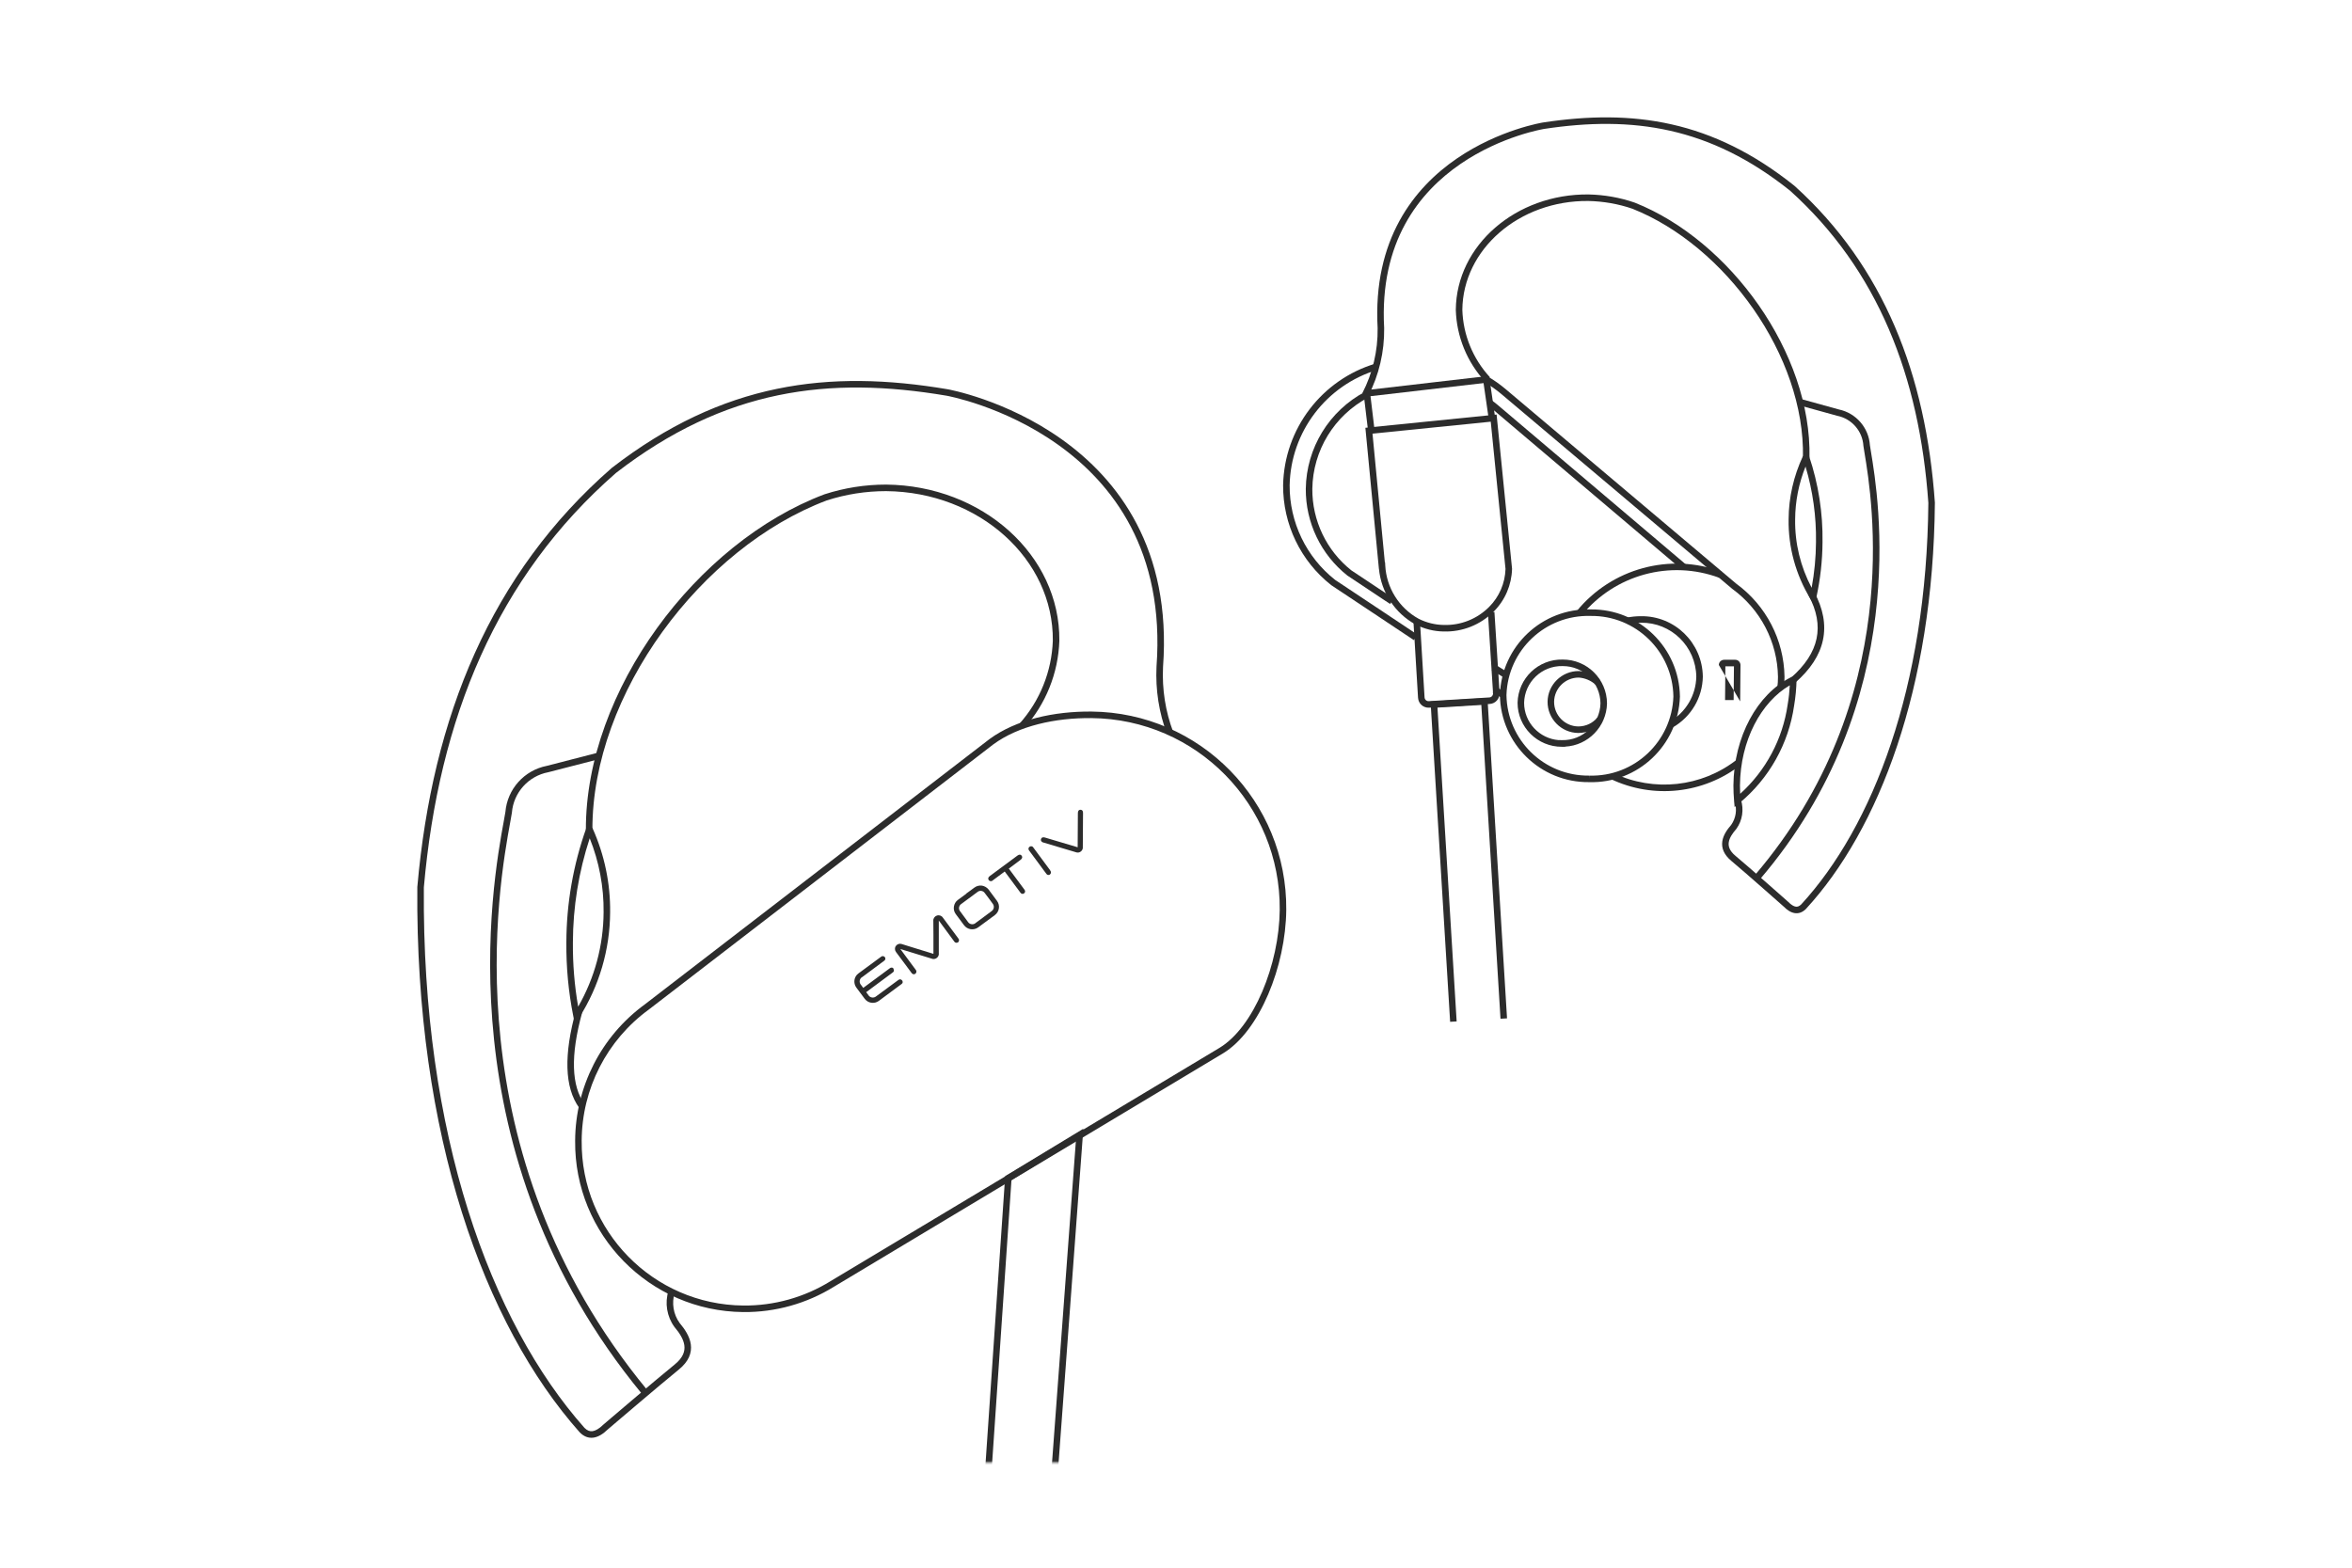 <svg width="1200" height="800" viewBox="0 0 1200 800" fill="none" xmlns="http://www.w3.org/2000/svg">
<mask id="mask0_3518_100" style="mask-type:alpha" maskUnits="userSpaceOnUse" x="206" y="53" width="788" height="694">
<path d="M206 53H993.49V746.333H206V53Z" fill="#D9D9D9"/>
</mask>
<g mask="url(#mask0_3518_100)">
<path d="M764.145 341.873L768.335 344.443C767.162 343.661 765.597 342.711 764.145 341.873Z" fill="#2C2C2C"/>
<path fill-rule="evenodd" clip-rule="evenodd" d="M789.579 358.048C789.704 349.365 796.823 342.375 805.56 342.437L805.654 342.438L805.654 342.44C809.547 342.687 813.247 344.232 816.2 346.816L814.005 349.325C811.607 347.226 808.62 345.979 805.49 345.77C798.606 345.746 793.013 351.258 792.912 358.09C792.866 364.99 798.383 370.603 805.225 370.708C809.049 370.705 812.631 369.067 814.975 366.138L817.577 368.22C814.56 371.992 809.99 374.042 805.213 374.042H805.189L805.189 374.041C796.507 373.917 789.516 366.797 789.579 358.06L789.579 358.048H789.579Z" fill="#2C2C2C"/>
<path fill-rule="evenodd" clip-rule="evenodd" d="M797.298 336.574C809.714 336.526 819.84 346.537 819.9 358.961L819.9 359.009L819.9 359.009C819.612 370.86 810.217 380.412 798.557 381.006V381.077L796.898 381.085C784.472 381.145 774.271 371.074 774.271 358.634V358.593L774.272 358.593C774.573 346.119 784.875 336.285 797.298 336.574ZM795.224 377.689V377.655L796.931 377.696C807.506 377.953 816.297 369.537 816.567 358.953C816.502 348.377 807.873 339.856 797.289 339.907L797.241 339.907L797.241 339.906C786.662 339.65 777.873 348.015 777.605 358.654C777.615 368.666 785.404 376.892 795.224 377.689Z" fill="#2C2C2C"/>
<path fill-rule="evenodd" clip-rule="evenodd" d="M811.593 310.982C836.412 310.711 856.756 330.606 857.103 355.424L857.105 355.502L857.103 355.502C856.291 380.316 835.601 399.865 810.779 399.13C785.96 399.401 765.617 379.506 765.269 354.688L765.268 354.614L765.269 354.614C766.023 329.793 786.774 310.247 811.593 310.982ZM810.795 397.463L810.846 395.797C833.822 396.495 852.997 378.413 853.77 355.432C853.427 332.453 834.576 314.047 811.597 314.315L811.526 314.316L811.527 314.315C788.546 313.617 769.32 331.703 768.602 354.679C768.944 377.658 787.796 396.065 810.775 395.797L810.795 397.463Z" fill="#2C2C2C"/>
<path fill-rule="evenodd" clip-rule="evenodd" d="M837.221 314.448C854.457 314.218 868.554 328.032 868.79 345.257L868.791 345.308L868.79 345.308C868.613 356.008 862.82 365.822 853.538 371.142L851.88 368.25C860.135 363.518 865.291 354.794 865.457 345.278C865.233 329.889 852.635 317.571 837.255 317.781L837.232 317.781C834.988 317.781 832.707 317.996 830.55 318.469L829.835 315.213C832.256 314.682 834.776 314.449 837.221 314.448Z" fill="#2C2C2C"/>
<path fill-rule="evenodd" clip-rule="evenodd" d="M654.648 247.583C655.221 218.866 674.308 193.763 701.875 185.51L702.831 188.703C676.653 196.54 658.53 220.375 657.981 247.638C657.876 266.485 666.448 284.298 681.204 295.934C690.737 302.234 698.85 307.643 705.772 312.264C706.961 313.058 708.116 313.829 709.236 314.578C714.648 318.192 719.264 321.275 723.218 323.888L721.381 326.669C717.419 324.051 712.796 320.964 707.384 317.349C706.264 316.601 705.11 315.83 703.921 315.036C696.987 310.407 688.86 304.989 679.309 298.677L679.251 298.639L679.197 298.597C663.595 286.321 654.533 267.508 654.648 247.607L654.648 247.583ZM759.41 192.321C762.512 194.16 765.378 196.224 768.12 198.509L768.128 198.516L885.862 297.874C901.062 308.968 910.181 326.536 910.468 345.367L910.468 345.393C910.468 347.359 910.352 349.27 910.121 351.181L906.812 350.779C907.026 349.007 907.134 347.235 907.135 345.406C906.86 327.61 898.231 311.007 883.851 300.534L883.803 300.498L765.986 201.07C765.985 201.069 765.987 201.071 765.986 201.07C763.366 198.886 760.642 196.926 757.711 195.189L759.41 192.321ZM763.053 354.24C762.468 353.915 761.913 353.608 761.57 353.388L763.373 350.584C763.616 350.74 764.021 350.965 764.563 351.266C764.766 351.378 764.987 351.501 765.227 351.635C766.055 352.098 767.031 352.658 767.877 353.233L766.006 355.991C765.287 355.503 764.419 355.002 763.6 354.544C763.418 354.442 763.234 354.34 763.053 354.24ZM888.091 390.344C869.154 405.092 843.562 407.844 821.877 397.575L823.304 394.563C843.858 404.296 868.104 401.684 886.043 387.714L888.091 390.344Z" fill="#2C2C2C"/>
<path fill-rule="evenodd" clip-rule="evenodd" d="M666.22 249.435C666.508 228.6 678.135 209.605 696.553 199.878L698.11 202.825C680.772 211.982 669.826 229.861 669.553 249.475C669.447 265.643 676.791 281.001 689.484 291.074L711.105 305.451L709.259 308.227L687.523 293.773L687.469 293.731C673.937 283.02 666.105 266.665 666.22 249.447L666.22 249.435ZM760.864 204.121C762.033 204.939 763.135 205.81 764.223 206.726L860.327 288.191L858.172 290.734L762.075 209.275C762.075 209.275 762.076 209.276 762.075 209.275C761.04 208.404 760.018 207.597 758.953 206.852L760.864 204.121ZM764.341 343.96C763.229 343.301 762.066 342.612 761.107 341.972L762.956 339.199C763.834 339.784 764.923 340.43 766.066 341.107L766.092 341.123C767.204 341.782 768.367 342.471 769.326 343.11L767.477 345.883C766.599 345.298 765.509 344.652 764.367 343.975L764.341 343.96Z" fill="#2C2C2C"/>
<path fill-rule="evenodd" clip-rule="evenodd" d="M880.291 340.018L880.135 357.246H884.513L884.669 340.018H880.291ZM876.964 339.348C876.969 337.814 878.22 336.685 879.692 336.685H885.335C886.929 336.685 888.008 338.052 888.008 339.413V339.428L888.008 339.428L887.84 357.916" fill="#2C2C2C"/>
<path fill-rule="evenodd" clip-rule="evenodd" d="M804.428 311.875C822.253 290.038 852.003 281.895 878.433 291.756L877.267 294.879C852.183 285.52 823.937 293.246 807.01 313.983L804.428 311.875Z" fill="#2C2C2C"/>
<path fill-rule="evenodd" clip-rule="evenodd" d="M763.57 211.541L771.457 290.244L771.454 290.351C771.219 298.479 767.921 306.259 762.142 312.04C755.395 318.844 746.128 322.541 736.565 322.252C731.617 322.191 726.678 320.954 722.27 318.72L722.219 318.695C711.618 312.861 704.671 302.19 703.539 290.238H703.518L696.622 218.3L763.57 211.541ZM700.257 221.284L706.547 286.904H706.672L706.753 288.486C707.337 299.914 713.764 310.225 723.802 315.76C727.763 317.762 732.197 318.867 736.62 318.919L736.651 318.92C745.296 319.185 753.677 315.844 759.777 309.691L759.782 309.686C764.927 304.541 767.882 297.614 768.119 290.361L760.586 215.193L700.257 221.284Z" fill="#2C2C2C"/>
<path fill-rule="evenodd" clip-rule="evenodd" d="M742.759 158.092C743.048 125.08 773.557 98.885 810.426 99.227L810.447 99.227V99.227C818.434 99.398 826.428 100.768 834.031 103.397L834.102 103.422L834.102 103.423C858.426 113.091 880.964 132.31 897.277 155.708C913.589 179.105 923.775 206.822 923.207 233.57L919.875 233.499C920.424 207.615 910.552 180.577 894.542 157.614C878.541 134.664 856.506 115.925 832.906 106.535C825.66 104.033 818.026 102.725 810.385 102.56C774.973 102.236 746.382 127.313 746.093 158.089C746.479 170.861 751.461 183.037 760.123 192.458L757.67 194.714C748.46 184.699 743.163 171.745 742.76 158.156L742.758 158.092L742.759 158.092Z" fill="#2C2C2C"/>
<path fill-rule="evenodd" clip-rule="evenodd" d="M787.37 62.484C833.153 55.557 873.597 61.308 915.434 94.733L915.473 94.764L915.51 94.797C961.167 136.001 982.579 191.207 987.182 256.439L987.187 256.505L987.186 256.571C986.345 351.216 958.667 423.346 921.375 463.854L921.316 463.918C919.721 465.478 917.824 466.284 915.698 465.966C913.7 465.667 911.807 464.415 910.006 462.594L906.85 459.801C904.887 458.066 902.198 455.692 899.291 453.138C893.469 448.022 886.796 442.199 883.324 439.311C879.479 436.111 878.207 432.669 878.742 429.251C879.241 426.062 881.274 423.225 883.247 420.961C885.69 417.499 886.327 413.104 885.037 409.033L888.214 408.025C889.821 413.092 889.022 418.612 885.914 422.963L885.866 423.03L885.812 423.092C883.892 425.287 882.384 427.539 882.035 429.766C881.718 431.796 882.318 434.137 885.456 436.748C888.969 439.671 895.678 445.525 901.491 450.634C904.401 453.191 907.093 455.567 909.057 457.303L912.256 460.134L912.302 460.175L912.341 460.215C913.936 461.836 915.215 462.523 916.191 462.669C917.046 462.797 917.934 462.548 918.953 461.563C955.501 421.84 983.004 350.64 983.852 256.607C979.284 192.039 958.13 137.77 913.314 97.306C872.365 64.606 832.924 58.964 787.876 65.778L787.869 65.779L787.83 65.786L787.655 65.816C787.497 65.844 787.26 65.887 786.947 65.947C786.323 66.067 785.4 66.257 784.222 66.53C781.867 67.076 778.496 67.958 774.462 69.292C766.388 71.964 755.688 76.44 745.156 83.658C724.154 98.05 703.753 123.361 706.201 167.347L706.205 167.416C706.377 179.478 703.574 191.426 698.029 202.174L695.066 200.646C700.355 190.396 703.029 179.002 702.871 167.497C700.36 122.165 721.495 95.831 743.271 80.908C754.131 73.466 765.135 68.867 773.415 66.128C777.558 64.757 781.028 63.849 783.469 63.283C784.689 62.999 785.653 62.802 786.316 62.674C786.648 62.61 786.904 62.563 787.079 62.533L787.282 62.498L787.336 62.489L787.351 62.487C787.353 62.486 787.358 62.486 787.619 64.132L787.358 62.486L787.37 62.484Z" fill="#2C2C2C"/>
<path fill-rule="evenodd" clip-rule="evenodd" d="M926.81 325.923C928.275 319.018 926.971 311.641 922.699 303.719L925.633 302.137C930.189 310.586 931.735 318.769 930.071 326.614C928.41 334.443 923.601 341.71 915.874 348.436L913.686 345.922C921.044 339.517 925.342 332.844 926.81 325.923Z" fill="#2C2C2C"/>
<path fill-rule="evenodd" clip-rule="evenodd" d="M918.135 206.87L919.022 203.657L938.191 208.951C946.981 210.795 953.466 218.307 954.041 227.223C954.151 228.024 954.34 229.158 954.58 230.603C958.448 253.872 975.718 357.78 897.775 448.889L895.242 446.722C972.129 356.847 955.145 254.394 951.282 231.092C951.035 229.601 950.841 228.433 950.73 227.614L950.721 227.553L950.717 227.491C950.261 220.028 944.825 213.727 937.461 212.204L937.407 212.193L918.135 206.87Z" fill="#2C2C2C"/>
<path fill-rule="evenodd" clip-rule="evenodd" d="M759.482 213.268L756.577 193.154L759.876 192.678L762.781 212.792L759.482 213.268ZM699.036 200.484L701.271 219.145L697.961 219.542L695.727 200.88L699.036 200.484Z" fill="#2C2C2C"/>
<path fill-rule="evenodd" clip-rule="evenodd" d="M916.685 344.309L916.617 346.946C916.504 351.368 916.107 355.743 915.368 360.069C912.568 379.522 902.639 397.263 887.463 409.815L885.015 411.839L884.74 408.675C884.512 406.057 884.398 403.438 884.398 400.82V400.805C884.626 375.769 896.632 354.201 913.701 345.637L913.771 345.602L916.685 344.309ZM913.17 349.714C898.538 358.249 887.944 377.75 887.732 400.827C887.732 402.247 887.767 403.667 887.836 405.086C900.969 393.225 909.55 377.126 912.072 359.573L912.079 359.528C912.632 356.295 912.988 353.024 913.17 349.714Z" fill="#2C2C2C"/>
<path fill-rule="evenodd" clip-rule="evenodd" d="M920.936 233.12L919.94 232.622L919.828 232.846L919.827 232.845L919.808 232.887C915.129 242.931 912.615 253.892 912.556 264.974C912.329 279.259 916.216 293.308 923.638 305.526L925.802 309.089L926.69 305.016C928.725 295.689 929.8 286.189 929.858 276.686C930.083 261.749 927.763 246.925 923.01 232.781L920.936 233.12ZM921.192 238.076C917.764 246.636 915.937 255.779 915.89 265L915.889 265.018C915.694 277.195 918.629 289.204 924.309 299.956C925.729 292.254 926.478 284.455 926.524 276.659L926.524 276.643C926.723 263.566 924.919 250.577 921.192 238.076Z" fill="#2C2C2C"/>
<path fill-rule="evenodd" clip-rule="evenodd" d="M759.087 195.24L697.403 202.392L697.02 199.08L758.703 191.929L759.087 195.24Z" fill="#2C2C2C"/>
<path fill-rule="evenodd" clip-rule="evenodd" d="M761.76 353.7L759.134 312.476L762.461 312.264L765.088 353.513C765.246 356.438 763.097 359.066 760.056 359.234C760.054 359.234 760.058 359.234 760.056 359.234L729.152 361.134C726.161 361.296 723.651 359.023 723.487 356.046C723.487 356.044 723.487 356.048 723.487 356.046L721.141 317.163L724.468 316.962L726.815 355.86C726.877 357.012 727.827 357.865 728.966 357.806C728.968 357.806 728.965 357.806 728.966 357.806L759.869 355.906C760.957 355.847 761.821 354.905 761.76 353.7Z" fill="#2C2C2C"/>
<path fill-rule="evenodd" clip-rule="evenodd" d="M758.9 356.199L768.891 519.669L765.563 519.872L755.776 359.729L733.402 361.091L743.189 521.233L739.862 521.437L729.871 357.966L758.9 356.199Z" fill="#2C2C2C"/>
<path fill-rule="evenodd" clip-rule="evenodd" d="M421.761 255.391C389.895 267.413 359.945 292.009 337.983 322.372C316.013 352.748 302.138 388.756 302.248 423.497L298.915 423.507C298.802 387.904 313.002 351.223 335.283 320.418C357.564 289.613 388.025 264.545 420.622 252.258L420.696 252.23L420.696 252.232C430.865 248.937 441.431 247.29 452.107 247.29H452.123V247.29C501.116 247.744 540.889 283.23 540.488 326.97L540.487 327.012L540.487 327.012C539.915 343.549 533.563 359.344 522.517 371.648L520.037 369.422C530.554 357.706 536.605 342.667 537.155 326.918C537.522 285.408 499.642 251.067 452.1 250.623C441.783 250.624 431.58 252.214 421.761 255.391Z" fill="#2C2C2C"/>
<path fill-rule="evenodd" clip-rule="evenodd" d="M314.313 241.308C253.468 294.407 223.83 366.614 216.251 452.861C215.204 578.632 250.205 674.582 298.213 728.656C299.622 730.076 300.958 730.516 302.317 730.331C303.801 730.128 305.636 729.139 307.845 726.983L307.884 726.944L307.926 726.909L312.266 723.208C314.929 720.94 318.577 717.837 322.521 714.494C330.402 707.813 339.482 700.16 344.221 696.319C348.586 692.78 349.558 689.467 349.15 686.506C348.716 683.35 346.67 680.208 344.163 677.233L344.125 677.187L344.09 677.139C340.201 671.792 339.11 664.931 341.052 658.679L344.236 659.668C342.608 664.907 343.516 670.652 346.752 675.132C349.316 678.182 351.884 681.924 352.453 686.051C353.051 690.395 351.397 694.792 346.32 698.908C341.615 702.722 332.565 710.35 324.676 717.037C320.735 720.377 317.089 723.479 314.428 725.746L310.133 729.408C307.717 731.756 305.264 733.293 302.767 733.634C300.14 733.992 297.796 732.986 295.808 730.965L295.749 730.904C247.01 676.031 211.854 579.146 212.918 452.767L212.919 452.701L212.924 452.635C220.55 365.724 250.462 292.587 312.16 238.763L312.197 238.73L312.237 238.7C368.775 195.058 422.741 188.365 483.553 198.651L483.566 198.653L483.275 200.294C483.566 198.653 483.564 198.653 483.566 198.653L483.574 198.654L483.594 198.658L483.664 198.671L483.928 198.721C484.159 198.766 484.497 198.833 484.934 198.926C485.81 199.111 487.085 199.397 488.701 199.803C491.931 200.615 496.525 201.907 502.006 203.831C512.96 207.678 527.49 214.064 541.755 224.226C570.346 244.591 597.815 280.098 593.387 340.356C592.842 351.69 594.596 363.02 598.59 373.579L595.472 374.758C591.311 363.757 589.489 351.963 590.058 340.174L590.06 340.132C594.396 281.226 567.645 246.759 539.821 226.941C525.879 217.009 511.651 210.751 500.901 206.976C495.529 205.09 491.034 203.827 487.888 203.036C486.316 202.641 485.081 202.364 484.244 202.187C483.825 202.098 483.506 202.035 483.293 201.993L483.056 201.948L482.999 201.938C422.917 191.776 369.953 198.375 314.313 241.308Z" fill="#2C2C2C"/>
<path fill-rule="evenodd" clip-rule="evenodd" d="M295.541 565.389C287.912 554.839 287.664 538.068 293.832 515.695L297.045 516.581C290.921 538.794 291.568 554.206 298.242 563.435L295.541 565.389Z" fill="#2C2C2C"/>
<path fill-rule="evenodd" clip-rule="evenodd" d="M279.036 390.81L304.743 384.175L305.576 387.402L279.767 394.065L279.714 394.075C269.609 396.002 262.006 404.441 261.173 414.698L261.168 414.756L261.159 414.814C260.991 415.921 260.7 417.51 260.327 419.547C254.612 450.78 229.62 587.373 330.191 709.29L327.619 711.412C226.014 588.242 251.32 450.195 257.038 419.003C257.403 417.012 257.688 415.457 257.855 414.368C258.833 402.657 267.51 393.033 279.036 390.81Z" fill="#2C2C2C"/>
<path fill-rule="evenodd" clip-rule="evenodd" d="M299.924 422.896L302.175 422.365L302.375 422.765C308.394 436.222 311.46 450.819 311.29 465.588C311.176 484.616 305.723 503.191 295.554 519.21L293.328 522.718L292.513 518.644C290.032 506.24 288.848 493.556 288.96 480.873C289.017 461.018 292.459 441.333 299.114 422.608L299.924 422.896ZM300.873 427.768C295.249 444.922 292.345 462.834 292.294 480.887L292.294 480.897C292.196 491.901 293.092 502.904 294.98 513.715C303.373 499.097 307.856 482.518 307.957 465.564L307.957 465.554C308.107 452.593 305.678 439.764 300.873 427.768Z" fill="#2C2C2C"/>
<path fill-rule="evenodd" clip-rule="evenodd" d="M552.725 576.004L527.399 917.649L524.075 917.403L548.922 582.21L516.054 602.153L494.55 916.836L491.225 916.608L512.847 600.2L552.725 576.004Z" fill="#2C2C2C"/>
<path fill-rule="evenodd" clip-rule="evenodd" d="M504.813 377.181C518.509 367.111 538.023 362.943 556.883 363.112C612.28 363.624 656.767 408.963 656.256 464.359C656.114 478.726 652.711 494.155 647.049 507.392C641.404 520.589 633.416 531.833 623.94 537.566L425.495 656.621C425.492 656.623 425.489 656.625 425.486 656.627C411.588 665.225 395.525 669.724 379.177 669.553C331.381 669.096 292.986 629.962 293.44 582.167C293.555 554.604 306.764 528.749 329.027 512.513L504.813 377.181ZM295.106 582.178L296.773 582.194C296.335 628.151 333.253 665.782 379.21 666.22C394.928 666.384 410.376 662.058 423.741 653.786L423.761 653.774L622.214 534.713C622.215 534.713 622.214 534.714 622.214 534.713C630.84 529.495 638.469 518.976 643.984 506.081C649.483 493.226 652.785 478.231 652.922 464.327C653.416 410.772 610.407 366.94 556.853 366.446M295.106 582.178L296.773 582.185C296.882 555.673 309.591 530.804 331.008 515.193L506.803 379.856C519.702 370.378 538.398 366.28 556.853 366.446" fill="#2C2C2C"/>
<path d="M455.903 494.292C455.68 494.013 455.401 493.789 455.065 493.789C454.73 493.733 454.395 493.789 454.116 494.013L440.427 504.125L439.309 502.617C438.304 501.555 438.415 499.879 439.421 498.929C439.421 498.929 439.756 498.65 439.924 498.594L451.21 490.213C451.49 489.99 451.657 489.71 451.713 489.375C451.713 489.04 451.713 488.705 451.434 488.425C451.21 488.146 450.931 487.978 450.596 487.922C450.26 487.867 449.925 487.923 449.646 488.146L437.968 496.75C435.678 498.427 435.231 501.667 436.907 503.958L441.153 509.657C442.829 511.948 446.07 512.45 448.361 510.774L460.038 502.114C460.317 501.891 460.541 501.611 460.541 501.276C460.541 500.941 460.541 500.606 460.261 500.326C460.038 500.047 459.759 499.823 459.423 499.767C459.088 499.767 458.753 499.767 458.474 499.991L447.02 508.428C445.958 509.322 444.394 509.266 443.388 508.26L441.935 506.305L455.568 496.192C455.848 495.968 456.071 495.689 456.071 495.354C456.071 495.018 456.071 494.683 455.792 494.404" fill="#2C2C2C"/>
<path d="M476.243 486.748V476.97C476.243 474.624 476.243 472.277 476.187 469.93C476.075 468.757 476.801 467.64 477.975 467.248C479.092 466.801 480.377 467.248 481.048 468.254C483.674 471.774 486.3 475.35 488.926 478.87C489.428 479.373 489.428 480.211 488.926 480.77C488.926 480.77 488.814 480.881 488.758 480.881C488.143 481.272 487.361 481.161 486.914 480.546L486.802 480.378L478.98 469.763C478.98 470.21 478.98 481.105 478.98 486.357C479.204 487.809 478.142 489.15 476.69 489.374C476.187 489.43 475.628 489.374 475.181 489.15C470.208 487.586 459.816 484.401 459.369 484.29L467.135 494.794C467.694 495.296 467.694 496.19 467.191 496.749C466.688 497.308 465.85 497.308 465.347 496.805C465.347 496.805 465.18 496.581 465.068 496.47L457.134 485.798C456.464 484.904 456.408 483.619 457.078 482.725C457.749 481.775 458.922 481.384 459.984 481.719C461.716 482.222 463.448 482.781 465.18 483.34L476.243 486.748" fill="#2C2C2C"/>
<path d="M492.947 456.02L497.138 452.947C498.255 452.109 499.596 451.774 500.993 451.941C502.334 452.165 503.563 452.891 504.401 453.953C505.854 455.852 507.251 457.808 508.703 459.763C510.379 462.054 509.877 465.239 507.586 466.971C504.736 469.094 501.943 471.161 499.093 473.229C496.802 474.905 493.562 474.458 491.83 472.111C490.433 470.212 489.036 468.368 487.639 466.468C486.801 465.351 486.466 463.954 486.69 462.613C486.913 461.216 487.639 459.987 488.757 459.205L493.003 456.076M501.775 468.033L505.91 464.96C507.083 464.177 507.418 462.557 506.636 461.384C506.636 461.328 506.58 461.272 506.524 461.216C505.183 459.372 503.842 457.529 502.446 455.741C501.663 454.567 500.043 454.232 498.87 455.07C498.814 455.07 498.702 455.182 498.646 455.238L490.489 461.272C489.26 462.054 488.924 463.675 489.707 464.848C489.707 464.848 489.818 465.015 489.93 465.127L493.841 470.435C494.623 471.664 496.244 471.999 497.417 471.273C497.417 471.273 497.641 471.106 497.696 471.05L501.719 468.088" fill="#2C2C2C"/>
<path d="M549.829 432.326C549.829 432.326 549.941 416.57 549.941 414.838C549.941 413.777 550.443 413.218 551.281 413.218C552.12 413.218 552.622 413.832 552.567 414.894L552.455 432.159C552.622 433.611 551.561 434.896 550.108 435.064C549.717 435.064 549.27 435.064 548.935 434.896L532.285 429.924C531.67 429.812 531.167 429.309 531.056 428.694C531.056 428.136 531.335 427.577 531.838 427.353C532.285 427.242 532.732 427.242 533.179 427.409C538.431 428.974 549.885 432.382 549.885 432.382" fill="#2C2C2C"/>
<path d="M514.681 443.225L522.726 454.064C522.95 454.343 523.061 454.734 523.006 455.07C522.95 455.405 522.726 455.74 522.447 455.908C522.168 456.131 521.832 456.187 521.497 456.131C521.162 456.075 520.882 455.852 520.659 455.572C519.653 454.176 512.613 444.733 512.613 444.733L506.523 449.259C506.02 449.818 505.126 449.818 504.568 449.259C504.568 449.259 504.456 449.147 504.456 449.091C503.953 448.421 504.177 447.694 504.959 447.08L519.15 436.576C519.988 435.961 520.771 435.961 521.274 436.688C521.776 437.414 521.553 438.084 520.715 438.755L514.737 443.225H514.681Z" fill="#2C2C2C"/>
<path d="M535.802 444.122L527.253 432.556C526.918 431.886 526.136 431.663 525.465 431.998C525.409 431.998 525.354 432.054 525.298 432.109C524.683 432.501 524.571 433.283 524.963 433.897C524.963 433.897 525.074 434.065 525.13 434.121L529.432 439.932L532.729 444.401L533.902 445.966C534.181 446.413 534.74 446.58 535.243 446.469C535.355 446.469 535.522 446.357 535.634 446.301C535.913 446.078 536.137 445.742 536.193 445.407C536.249 445.072 536.193 444.737 535.969 444.457C535.969 444.401 535.858 444.29 535.802 444.234" fill="#2C2C2C"/>
</g>
</svg>
